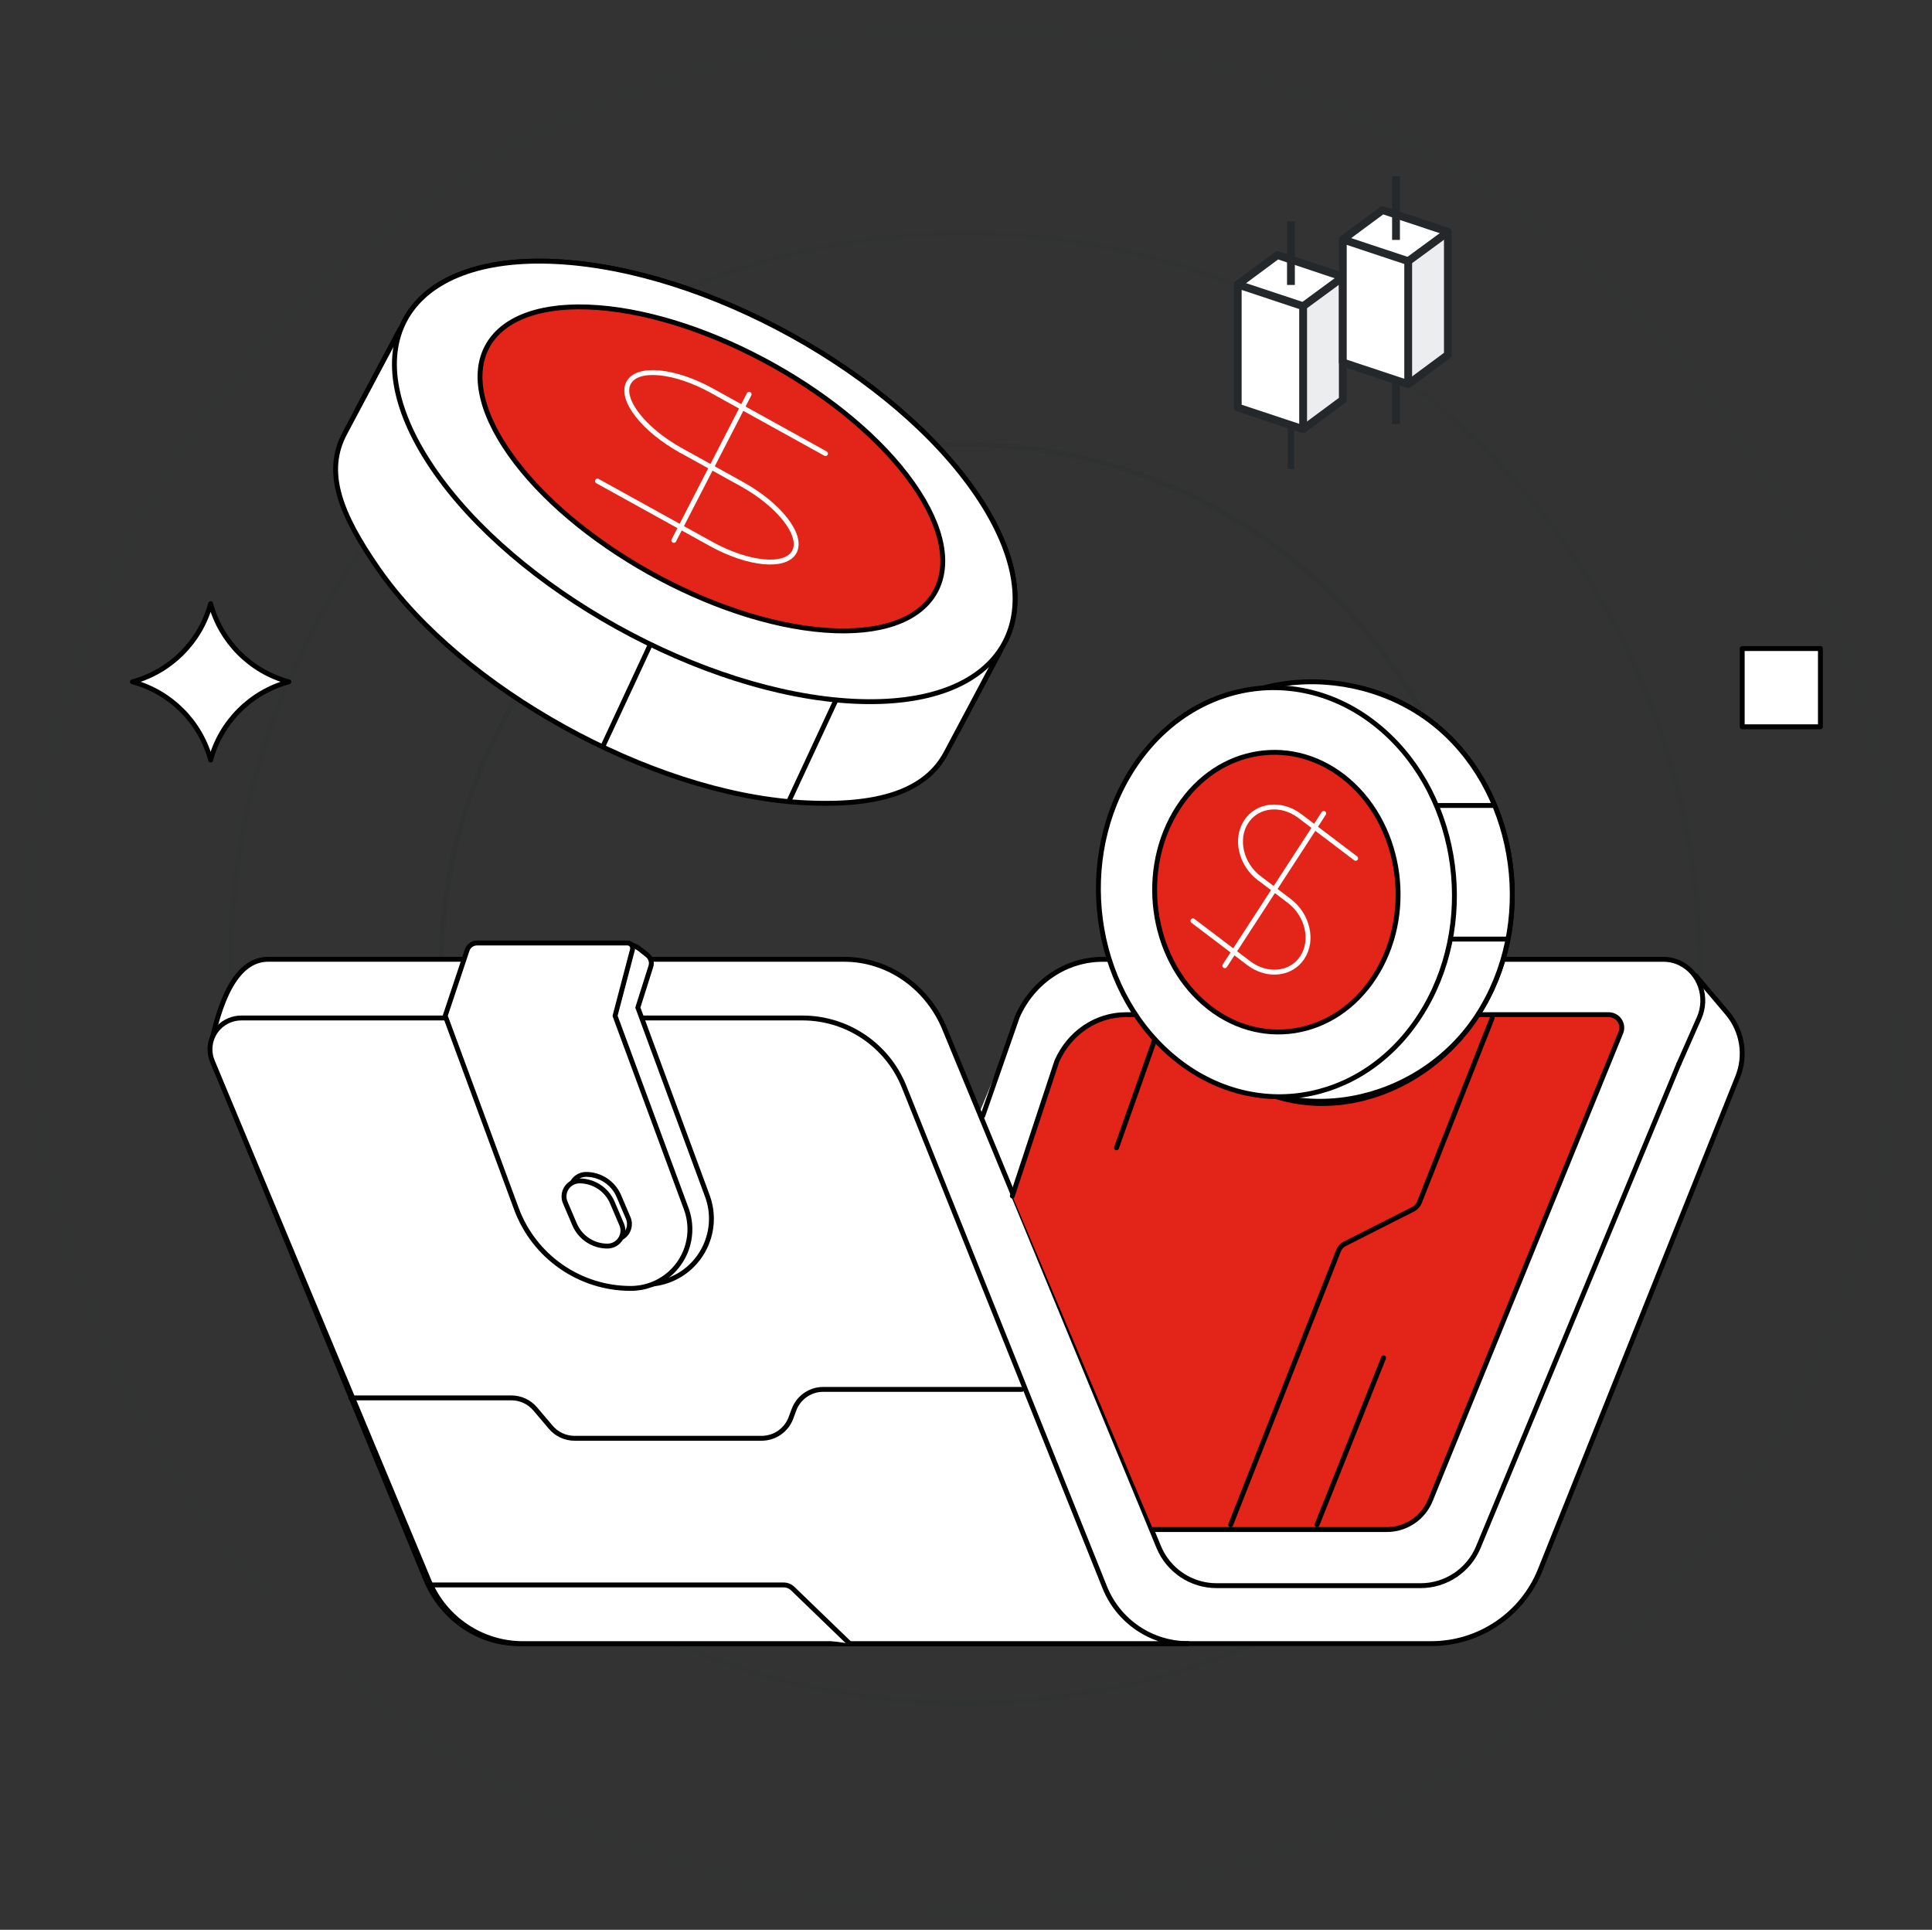 <?xml version="1.0" encoding="UTF-8"?>
<svg id="_图层_1" data-name="图层_1" xmlns="http://www.w3.org/2000/svg" version="1.1" viewBox="0 0 592.99 592.21">
  <rect x="0" y="0" width="592.99" height="592.21" fill="#333333" stroke="none"/>
  <!-- Generator: Adobe Illustrator 29.6.0, SVG Export Plug-In . SVG Version: 2.1.1 Build 207)  -->
  <defs>
    <style>
      .st0, .st1, .st2, .st3, .st4, .st5, .st6, .st7, .st8, .st9, .st10, .st11, .st12, .st13, .st14, .st15, .st16, .st17, .st18 {
        stroke-linecap: round;
      }

      .st0, .st1, .st2, .st4, .st5, .st7, .st11, .st12, .st13, .st15, .st16, .st17 {
        stroke: #000;
      }

      .st0, .st1, .st2, .st5, .st6, .st19, .st7, .st9, .st10, .st11, .st12, .st13, .st15, .st16, .st20, .st17, .st21, .st18 {
        stroke-linejoin: round;
      }

      .st0, .st2, .st22, .st23, .st4, .st7, .st12, .st13, .st15, .st16, .st20, .st18 {
        fill: #fff;
      }

      .st0, .st11, .st16, .st17 {
        stroke-width: 1.5px;
      }

      .st1, .st2, .st6, .st10, .st13 {
        stroke-width: 1.5px;
      }

      .st1, .st23, .st4, .st5, .st7, .st13, .st15, .st16 {
        fill-rule: evenodd;
      }

      .st1, .st5, .st17 {
        fill: #e32519;
      }

      .st3 {
        opacity: .2;
      }

      .st3, .st19, .st8, .st9, .st10, .st11, .st14, .st21 {
        fill: none;
      }

      .st3, .st19, .st8, .st14, .st20, .st21 {
        stroke: #24282a;
      }

      .st3, .st8, .st14 {
        isolation: isolate;
        stroke-width: 1.61px;
      }

      .st24 {
        fill: #ecedef;
      }

      .st4 {
        stroke-miterlimit: 4;
      }

      .st4, .st5, .st7, .st9, .st12, .st18 {
        stroke-width: 1.5px;
      }

      .st6, .st9, .st10, .st18 {
        stroke: #fff;
      }

      .st19, .st20 {
        stroke-width: 2.4px;
      }

      .st8 {
        opacity: .1;
      }

      .st14 {
        opacity: .05;
      }

      .st15 {
        stroke-width: 1.5px;
      }

      .st21 {
        stroke-width: 1.92px;
      }
    </style>
  </defs>
  <circle id="_椭圆形" data-name="椭圆形" class="st14" cx="296.17" cy="297.14" r="287.95"/>
  <circle id="_椭圆形备份-15" data-name="椭圆形备份-15" class="st8" cx="296.17" cy="297.14" r="225.51"/>
  <circle id="_椭圆形备份-16" data-name="椭圆形备份-16" class="st3" cx="296.17" cy="297.14" r="160.74"/>
  <g id="_页面-1" data-name="页面-1">
    <g id="_探索-钱包" data-name="探索-钱包">
      <g id="banner">
        <g id="_编组" data-name="编组">
          <g id="_编组-18" data-name="编组-18">
            <path id="_矩形备份-8" data-name="矩形备份-8" class="st16" d="M334.57,311.9l-79.92,192.49h184.68c14.71,0,27.95-8.96,33.42-22.61l60.61-151.33c2.64-6.59,1.43-14.11-3.16-19.53l-9.74-11.52h0l-185.89,12.51Z"/>
            <path id="_路径" data-name="路径" class="st23" d="M521.53,312.44c2.8-6.35.19-13.9-5.82-16.86-1.59-.78-3.32-1.18-5.06-1.18h-171.74c-11.2,0-21.39,6.87-26.12,17.6l-72.13,174.4h208.94l71.94-173.96Z"/>
            <path id="_路径1" data-name="路径" class="st0" d="M515.29,326.52l6.23-14.12c2.8-6.34.19-13.87-5.83-16.82-1.59-.78-3.32-1.18-5.08-1.18h-172.16c-11.23,0-21.45,6.85-26.18,17.56l-10.62,30.44"/>
            <path id="_路径-47备份" data-name="路径-47备份" class="st0" d="M346.96,452.74l15.92-42.29c.48-1.28.28-2.72-.55-3.81l-10.89-14.5c-.82-1.09-1.02-2.51-.56-3.78l27.76-75.46h0"/>
            <path id="_路径2" data-name="路径" class="st16" d="M348.54,504.39h-189.28c-12.15,0-23.21-7.45-28.33-19.09l-65.22-158.68c-.3-.69-.66-2.52-1.06-5.49,3.55-17.83,9.43-26.74,17.65-26.74h176.81c13.09,0,24.99,8.02,30.51,20.56l66.03,159.79c2.97,7.18,9.97,11.87,17.74,11.87h62.63c7.76,0,14.76-4.67,17.73-11.84l61.53-148.25h0"/>
            <path id="_矩形" data-name="矩形" class="st16" d="M277.5,333.49l61.57,153.6c4.19,10.45,14.32,17.31,25.58,17.31h-204.15c-12.59,0-23.95-7.57-28.8-19.19l-66.51-159.51c-2.04-4.89.27-10.51,5.17-12.56,1.17-.49,2.43-.74,3.69-.74h172.26c13.73,0,26.08,8.35,31.19,21.1Z"/>
            <path id="_路径3" data-name="路径" class="st17" d="M353.94,469.39h71.74c5.86,0,11.13-3.55,13.34-8.97l58.46-143.52c.83-2.05-.15-4.38-2.2-5.21-.48-.2-.99-.3-1.51-.3h-148.21c-9.09,0-17.36,5.58-21.19,14.3l-13.65,41.34"/>
            <path id="_路径-46" data-name="路径-46" class="st11" d="M377.74,467.91l33.1-84.1c.36-.91,1.04-1.66,1.92-2.1l21-10.63c.87-.44,1.55-1.19,1.91-2.1l22.34-56.59h0"/>
            <line id="_路径-47" data-name="路径-47" class="st11" x1="404.25" y1="467.91" x2="424.67" y2="416.71"/>
            <line id="_路径-47备份-2" data-name="路径-47备份-2" class="st11" x1="342.69" y1="352.24" x2="356.67" y2="312.71"/>
            <path id="_矩形备份-10" data-name="矩形备份-10" class="st16" d="M195.78,309.21l21.33,57.81c3.85,10.44-1.49,22.04-11.93,25.89-1.94.72-3.98,1.13-6.05,1.23-16.25.75-31-9.46-36.02-24.94l-19.45-59.98h0l6.76-17.28,40.58-2.36c1.96-.11,3.89.5,5.43,1.71l2.28,1.81c1.04.82,1.47,2.21,1.06,3.47l-4,12.64h0Z"/>
            <path id="_矩形备份-12" data-name="矩形备份-12" class="st16" d="M188.78,311.74l21.85,59.2c3.47,9.41-1.34,19.86-10.75,23.33-2.01.74-4.14,1.12-6.29,1.12-15.66,0-29.67-9.76-35.09-24.45l-21.85-59.2h0l6.72-20.16c.44-1.31,1.66-2.19,3.04-2.19h46.17c.88,0,1.6.72,1.6,1.6,0,.14-.02.27-.05.41l-5.35,20.34h0Z"/>
            <path id="_矩形备份-11" data-name="矩形备份-11" class="st16" d="M189.94,367.04l2.87,6.72c1.04,2.42-.09,5.22-2.51,6.26-.59.25-1.23.38-1.87.38-4.38,0-8.34-2.61-10.06-6.64l-2.87-6.72c-1.04-2.42.09-5.22,2.51-6.26.59-.25,1.23-.38,1.87-.38,4.38,0,8.34,2.61,10.06,6.64Z"/>
            <path id="_矩形备份-13" data-name="矩形备份-13" class="st16" d="M187.94,369.04l2.87,6.72c1.04,2.42-.09,5.22-2.51,6.26-.59.25-1.23.38-1.87.38-4.38,0-8.34-2.61-10.06-6.64l-2.87-6.72c-1.04-2.42.09-5.22,2.51-6.26.59-.25,1.23-.38,1.87-.38,4.38,0,8.34,2.61,10.06,6.64Z"/>
            <path id="_路径-3" data-name="路径-3" class="st0" d="M107.65,428.98h49.3c2.82,0,5.5,1.24,7.32,3.39l4.77,5.62c1.82,2.15,4.5,3.39,7.32,3.39h57.41c4.01,0,7.6-2.5,9-6.26l.92-2.49c1.4-3.76,4.99-6.26,9-6.26h60.95"/>
            <path id="_路径-6" data-name="路径-6" class="st0" d="M131.76,486.39h108.77c1.04,0,2.03.4,2.78,1.12l17.48,16.88h0"/>
          </g>
          <g id="_编组-3" data-name="编组-3">
            <path id="_椭圆形备份-3" data-name="椭圆形备份-3" class="st13" d="M374.75,327.05c24.3,21.02,60.87,12.06,78.77-15.5,17.9-27.56,12.71-66.94-11.58-87.96-24.3-21.02-62.79-18.49-80.69,9.07-17.9,27.56-10.79,73.37,13.5,94.39Z"/>
            <path id="_椭圆形1" data-name="椭圆形" class="st13" d="M372.35,326.04c24.3,21.02,63.27,13.07,81.16-14.49,17.9-27.56,12.71-66.94-11.58-87.96-24.3-21.02-65.19-19.5-83.08,8.07-17.9,27.56-10.79,73.37,13.5,94.39Z"/>
            <path id="_椭圆形备份" data-name="椭圆形备份" class="st13" d="M359.36,323.7c24.3,21.02,58.5,15.71,76.4-11.85,17.9-27.56,12.71-66.94-11.58-87.96-24.3-21.02-58.5-15.71-76.4,11.85-17.9,27.56-12.71,66.94,11.58,87.96Z"/>
            <line id="_路径-5" data-name="路径-5" class="st2" x1="441.1" y1="247.18" x2="458.29" y2="247.18"/>
            <line id="_路径-5备份" data-name="路径-5备份" class="st2" x1="445.51" y1="288.18" x2="462.7" y2="288.18"/>
            <path id="_椭圆形备份-5" data-name="椭圆形备份-5" class="st1" d="M369.6,307.91c16.61,14.37,40,10.74,52.24-8.1,12.24-18.85,8.69-45.77-7.92-60.14-16.61-14.37-40-10.74-52.24,8.1-12.24,18.85-8.69,45.77,7.92,60.14Z"/>
            <g id="_编组1" data-name="编组">
              <path id="_路径4" data-name="路径" class="st10" d="M416.08,263.4s-11.45-8.68-17.12-12.98c-5.67-4.3-13.05-3.51-16.48,1.77-3.43,5.28-1.61,13.05,4.06,17.35"/>
              <path id="_路径5" data-name="路径" class="st10" d="M366.15,282.59s11.45,8.68,17.12,12.98c5.67,4.3,13.05,3.51,16.48-1.77,3.43-5.28,1.61-13.05-4.06-17.35l-9.13-6.92"/>
              <line id="_路径6" data-name="路径" class="st6" x1="406.29" y1="249.63" x2="375.94" y2="296.36"/>
            </g>
          </g>
          <path id="_星形备份-2" data-name="星形备份-2" class="st15" d="M40.65,209.23h0c11.71-3.15,20.85-12.29,24-24h0c3.15,11.71,12.29,20.85,24,24h0c-11.71,3.15-20.85,12.29-24,24h0c-3.15-11.71-12.29-20.85-24-24Z"/>
          <rect id="_矩形1" data-name="矩形" class="st0" x="534.74" y="199.03" width="24" height="24"/>
          <g id="_编组备份-2" data-name="编组备份-2">
            <path id="_路径7" data-name="路径" class="st4" d="M154.52,110.57c45.86,2.84,103.74,34.88,129.28,71.55,1.93,2.77,3.63,5.45,5.11,8.05l18.06,9.66-12.54,23.59c-6.21,11.67-20.62,16.68-44.87,15.17-45.86-2.84-103.74-34.88-129.28-71.55-12.21-17.53-16.59-30.05-10.39-41.72,4.13-7.78,8.4-15.8,12.79-24.06l17.42,9.32c4.39-.32,9.2-.33,14.43,0Z"/>
            <path id="_椭圆形备份-4" data-name="椭圆形备份-4" class="st7" d="M132.75,143.57c25.23,37.26,83.09,69.33,129.24,71.63,46.15,2.3,63.11-26.04,37.88-63.3-25.23-37.26-83.09-69.33-129.24-71.63-46.15-2.3-63.11,26.04-37.88,63.3Z"/>
            <path id="_椭圆形备份-6" data-name="椭圆形备份-6" class="st4" d="M156.48,139.27c19.24,27.34,62.54,51.58,96.71,54.13,34.17,2.55,46.27-17.54,27.03-44.88-19.24-27.34-62.54-51.58-96.71-54.13-34.17-2.55-46.27,17.54-27.03,44.88Z"/>
            <path id="_路径备份" data-name="路径备份" class="st7" d="M154.52,110.57c45.86,2.84,103.74,34.88,129.28,71.55,1.93,2.77,3.63,5.45,5.11,8.05l18.06,9.66-16.62,31.26c-6.21,11.67-20.62,16.68-44.87,15.17-45.86-2.84-103.74-34.88-129.28-71.55-12.21-17.53-16.59-30.05-10.39-41.72,4.13-7.78,12.48-23.47,16.87-31.73l17.42,9.32c4.39-.32,9.2-.33,14.43,0Z"/>
            <line id="_路径-4" data-name="路径-4" class="st12" x1="256.58" y1="214.84" x2="242.15" y2="245.83"/>
            <line id="_路径-4备份" data-name="路径-4备份" class="st12" x1="199.58" y1="197.84" x2="185.15" y2="228.83"/>
            <path id="_椭圆形备份-51" data-name="椭圆形备份-5" class="st7" d="M132.75,143.57c25.23,37.26,83.09,69.33,129.24,71.63,46.15,2.3,63.11-26.04,37.88-63.3-25.23-37.26-83.09-69.33-129.24-71.63-46.15-2.3-63.11,26.04-37.88,63.3Z"/>
            <path id="_椭圆形备份-7" data-name="椭圆形备份-7" class="st5" d="M156.48,139.27c19.24,27.34,62.54,51.58,96.71,54.13,34.17,2.55,46.27-17.54,27.03-44.88-19.24-27.34-62.54-51.58-96.71-54.13-34.17-2.55-46.27,17.54-27.03,44.88Z"/>
            <g id="_编组2" data-name="编组">
              <line id="_路径8" data-name="路径" class="st18" x1="229.93" y1="120.99" x2="206.82" y2="165.84"/>
              <path id="_路径9" data-name="路径" class="st9" d="M253.37,139.19s-23.29-12.88-34.83-19.27c-11.54-6.39-23.01-7.45-25.63-2.39-2.61,5.07,4.63,14.35,16.17,20.74"/>
              <path id="_路径10" data-name="路径" class="st9" d="M183.38,147.63s23.29,12.88,34.83,19.27c11.54,6.39,23.01,7.45,25.63,2.39,2.61-5.07-4.63-14.35-16.17-20.74l-18.58-10.28"/>
            </g>
          </g>
        </g>
      </g>
    </g>
  </g>
  <g id="_编组-2" data-name="编组-2">
    <g id="_编组-3备份-2" data-name="编组-3备份-2">
      <polygon id="_矩形备份-2" data-name="矩形备份-2" class="st22" points="412.15 84.95 412.15 122.7 399.97 131.72 387.24 119.57 379.9 87.31 392.09 78.28 412.15 84.95"/>
      <polygon id="_矩形备份-2备份" data-name="矩形备份-2备份" class="st24" points="412.15 84.95 412.15 122.7 399.97 131.72 399.97 93.97 412.15 84.95"/>
      <line id="_路径-2备份" data-name="路径-2备份" class="st21" x1="396.23" y1="143.94" x2="396.23" y2="124.41"/>
      <polyline id="_路径11" data-name="路径" class="st19" points="379.9 87.31 392.09 78.28 412.15 84.95 412.15 122.7 399.97 131.72"/>
      <polygon id="_矩形2" data-name="矩形" class="st20" points="399.97 93.97 399.97 131.72 379.9 125.06 379.9 87.31 399.97 93.97"/>
      <line id="_路径-7" data-name="路径-7" class="st19" x1="399.97" y1="93.97" x2="411.99" y2="85.15"/>
      <line id="_路径-2" data-name="路径-2" class="st19" x1="396.23" y1="87.45" x2="396.23" y2="67.92"/>
    </g>
    <g id="_编组-3备份" data-name="编组-3备份">
      <polygon id="_矩形备份-21" data-name="矩形备份-2" class="st22" points="444.4 71.13 444.4 108.88 432.22 117.9 419.49 105.74 412.15 73.48 424.34 64.46 444.4 71.13"/>
      <polygon id="_矩形备份-2备份1" data-name="矩形备份-2备份" class="st24" points="444.4 71.13 444.4 108.88 432.22 117.9 432.22 80.15 444.4 71.13"/>
      <line id="_路径-2备份1" data-name="路径-2备份" class="st19" x1="428.48" y1="130.12" x2="428.48" y2="110.59"/>
      <polyline id="_路径12" data-name="路径" class="st19" points="412.15 73.48 424.34 64.46 444.4 71.13 444.4 108.88 432.22 117.9"/>
      <polygon id="_矩形3" data-name="矩形" class="st20" points="432.22 80.15 432.22 117.9 412.15 111.23 412.15 73.48 432.22 80.15"/>
      <line id="_路径-71" data-name="路径-7" class="st19" x1="432.22" y1="80.15" x2="444.24" y2="71.33"/>
      <line id="_路径-21" data-name="路径-2" class="st19" x1="428.48" y1="73.63" x2="428.48" y2="54.1"/>
    </g>
  </g>
</svg>